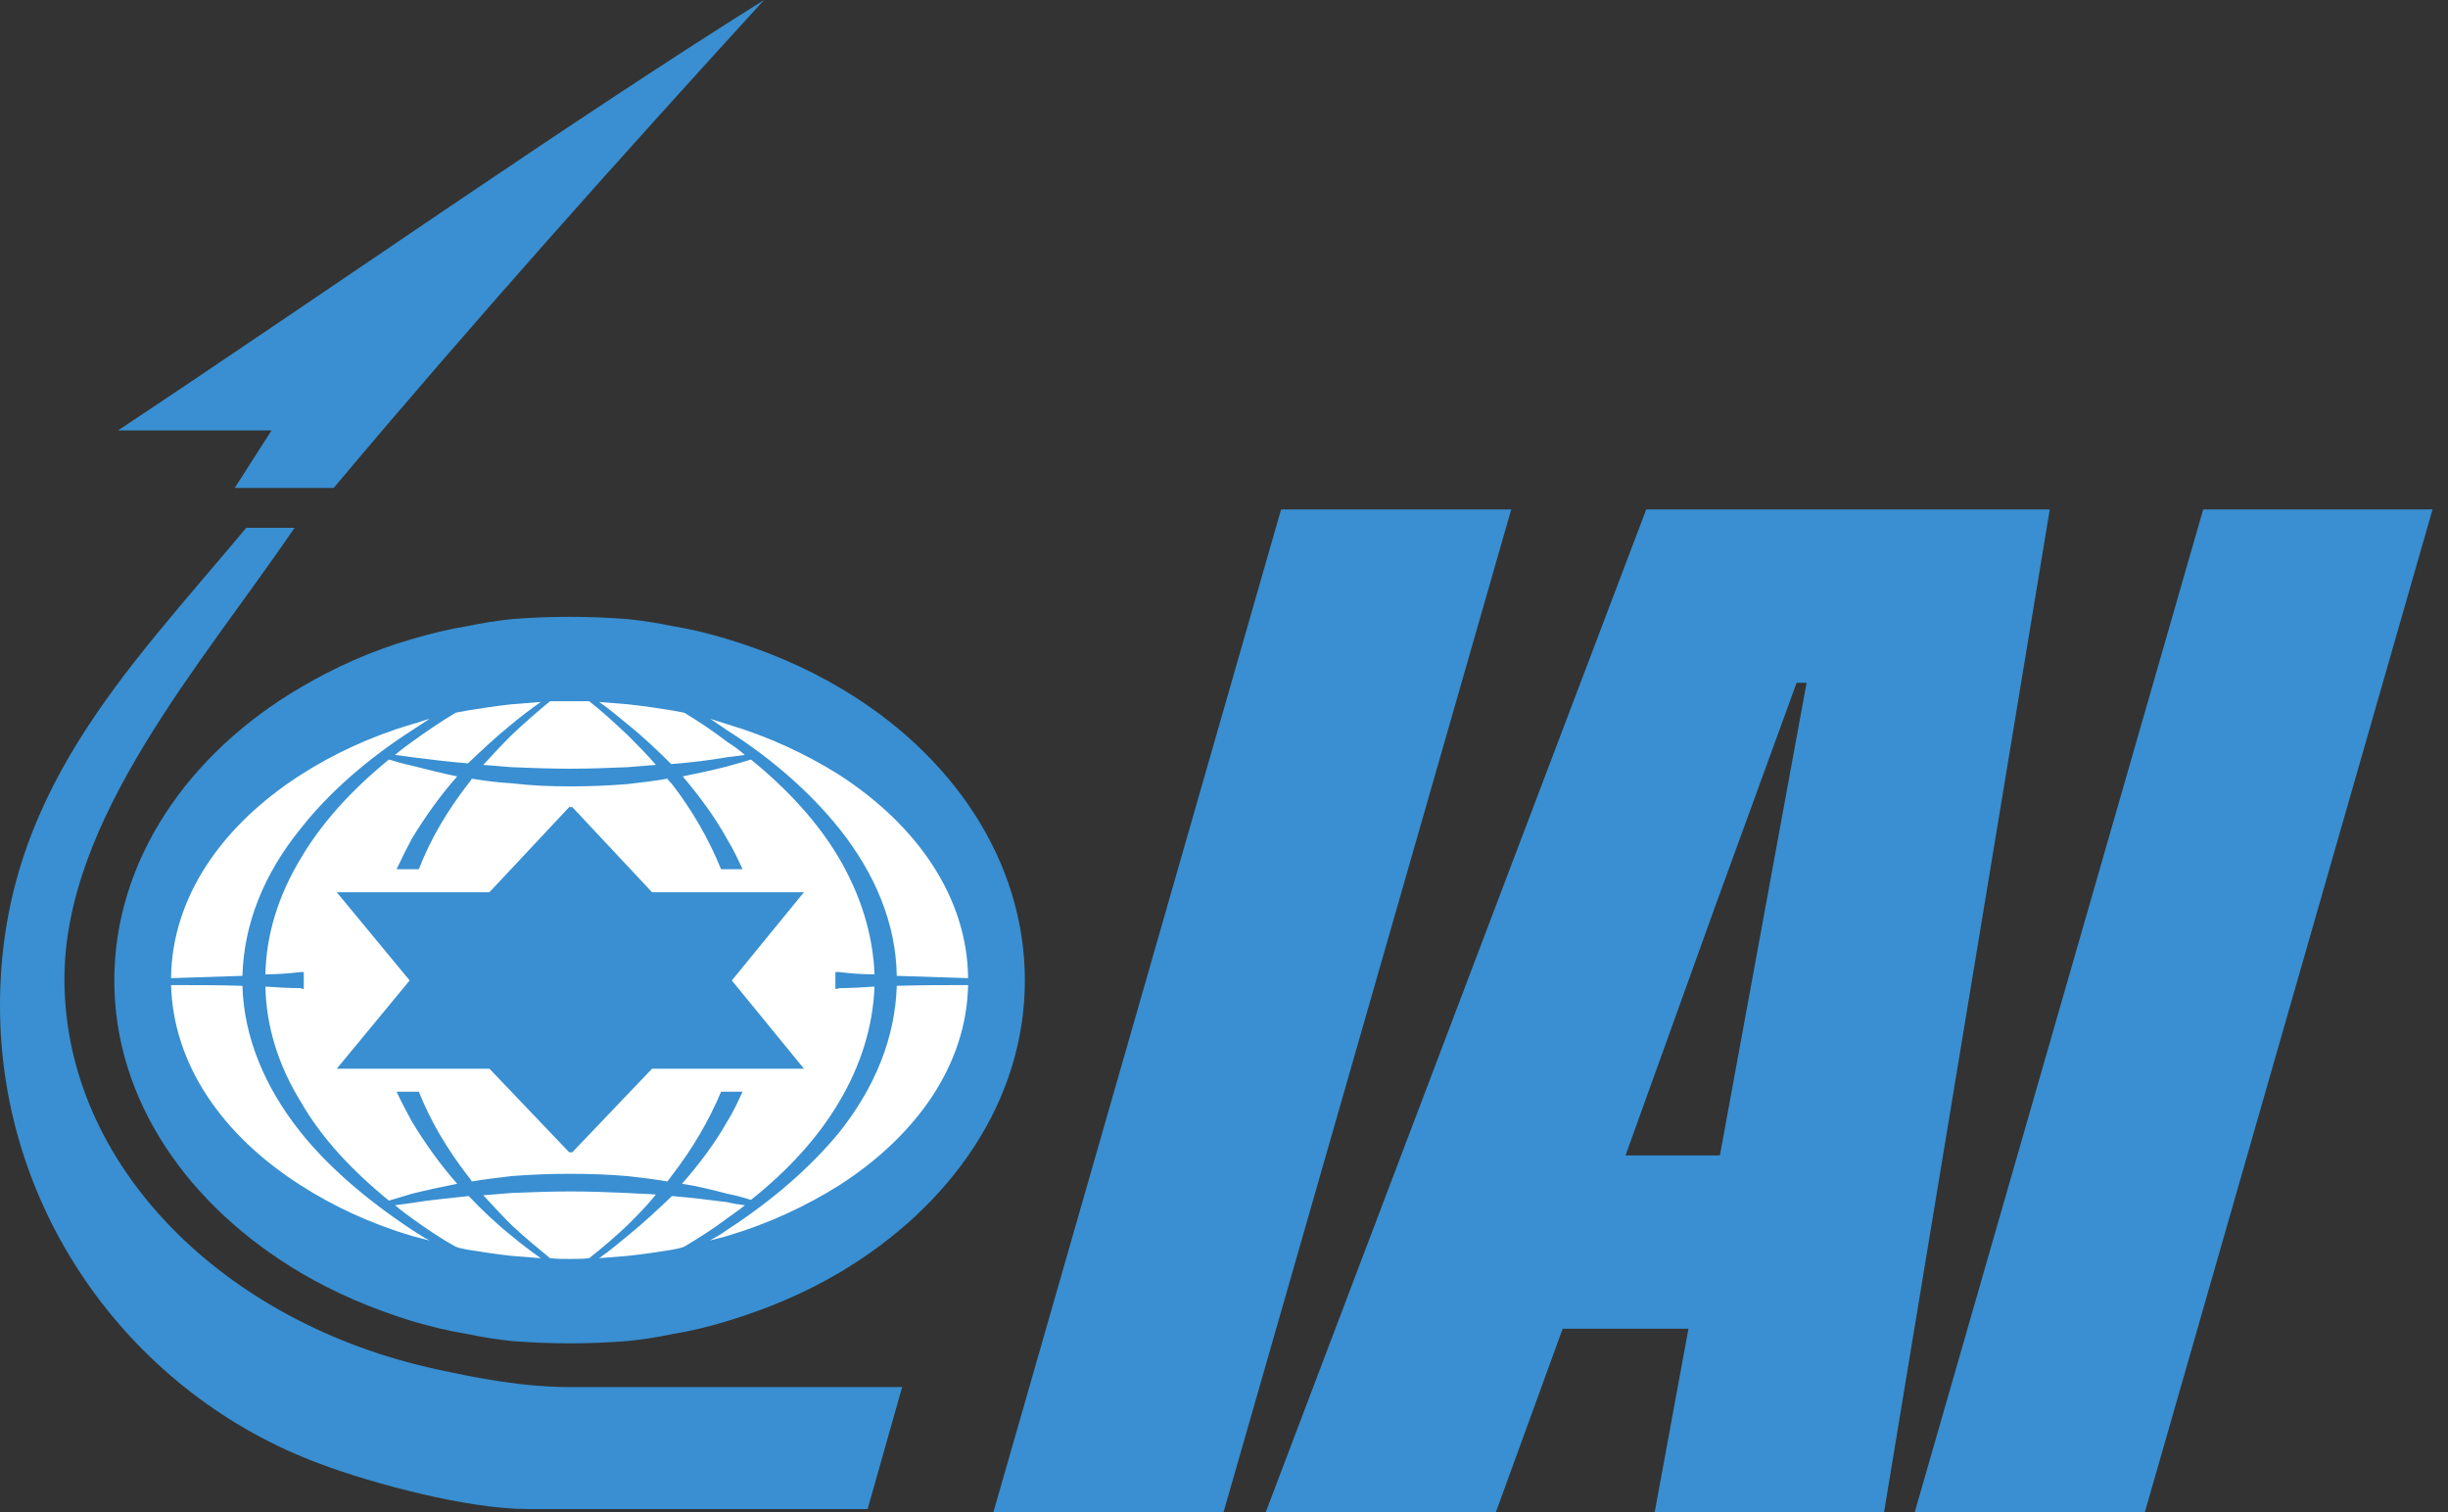 <svg width="136" height="84" viewBox="0 0 136 84" fill="none" xmlns="http://www.w3.org/2000/svg">
<rect x="0" y="0" width="136" height="84" fill="#333333" stroke="none"/>
<path d="M40.055 36.251C42.224 36.906 44.229 37.765 46.03 38.83C52.047 42.35 55.935 48.08 55.935 54.465C55.935 60.85 52.047 66.498 46.03 70.059C44.229 71.123 42.224 71.983 40.055 72.638C39.113 72.924 38.131 73.17 37.108 73.334C36.33 73.497 35.552 73.62 34.734 73.702C33.711 73.784 32.687 73.825 31.664 73.825C30.6 73.825 29.576 73.784 28.553 73.702C27.776 73.62 26.998 73.497 26.22 73.334C25.197 73.17 24.215 72.924 23.232 72.638C21.104 71.983 19.099 71.123 17.297 70.059C11.281 66.498 7.352 60.85 7.352 54.465C7.352 48.08 11.281 42.35 17.297 38.83C19.099 37.765 21.104 36.865 23.232 36.251C24.215 35.965 25.197 35.719 26.22 35.555C26.998 35.392 27.776 35.269 28.553 35.187C29.576 35.105 30.6 35.064 31.664 35.064C32.687 35.064 33.711 35.105 34.734 35.187C35.552 35.269 36.33 35.392 37.108 35.555C38.131 35.719 39.113 35.965 40.055 36.251Z" fill="white"/>
<path d="M22.885 40.572C23.226 40.359 23.525 40.146 23.866 39.933C23.525 40.018 23.226 40.146 22.885 40.231C20.584 40.913 18.496 41.894 16.706 43.044C12.316 45.857 9.546 49.863 9.503 54.338L13.467 54.21C13.552 51.312 14.66 48.542 16.706 46.028C18.24 44.067 20.371 42.192 22.885 40.572ZM22.885 68.658C23.226 68.743 23.525 68.828 23.866 68.913C23.525 68.743 23.226 68.53 22.885 68.317C20.371 66.654 18.24 64.822 16.706 62.904C14.703 60.39 13.552 57.62 13.467 54.764C12.146 54.722 10.825 54.722 9.503 54.722C9.631 59.154 12.359 63.075 16.706 65.845C18.496 66.996 20.584 67.976 22.885 68.658ZM28.426 69.766L30.045 69.894C29.491 69.51 28.937 69.084 28.426 68.658C27.573 67.976 26.764 67.209 26.039 66.442C24.931 66.569 23.908 66.654 22.885 66.825L21.948 66.953C22.246 67.209 22.587 67.464 22.885 67.677C23.652 68.231 24.462 68.785 25.315 69.254C25.528 69.34 25.741 69.382 25.996 69.425C26.806 69.553 27.616 69.68 28.426 69.766ZM28.426 40.231C28.937 39.805 29.491 39.379 30.045 38.995L28.426 39.123C27.616 39.209 26.806 39.337 25.996 39.464C25.741 39.507 25.528 39.55 25.315 39.592C24.462 40.104 23.652 40.658 22.885 41.212C22.587 41.425 22.246 41.681 21.948 41.936L22.885 42.064C23.908 42.192 24.931 42.32 25.996 42.405C26.764 41.681 27.573 40.913 28.426 40.231ZM34.861 68.061C35.415 67.507 35.969 66.953 36.438 66.356C35.926 66.314 35.415 66.314 34.861 66.271C33.838 66.228 32.773 66.186 31.707 66.186C30.557 66.186 29.491 66.228 28.426 66.271L26.849 66.399C27.36 66.953 27.872 67.507 28.426 68.061C29.108 68.7 29.832 69.297 30.557 69.894C30.94 69.936 31.281 69.936 31.665 69.936C32.006 69.936 32.389 69.936 32.73 69.894C33.497 69.297 34.179 68.7 34.861 68.061ZM34.861 42.618L36.438 42.49C35.969 41.936 35.415 41.382 34.861 40.828C34.179 40.189 33.497 39.55 32.73 38.953H31.665H30.557C29.832 39.55 29.108 40.189 28.426 40.828C27.872 41.382 27.36 41.936 26.849 42.49L28.426 42.618C29.491 42.661 30.557 42.703 31.665 42.703C32.773 42.703 33.838 42.661 34.861 42.618ZM40.401 67.677C40.742 67.422 41.083 67.209 41.382 66.953C41.041 66.91 40.742 66.868 40.401 66.782C39.421 66.654 38.356 66.527 37.333 66.442C36.523 67.209 35.713 67.976 34.861 68.658C34.35 69.084 33.838 69.51 33.284 69.894L34.861 69.766C35.713 69.68 36.523 69.553 37.333 69.425C37.546 69.382 37.802 69.34 38.015 69.254C38.867 68.743 39.677 68.231 40.401 67.677ZM40.401 42.064L41.382 41.936C41.083 41.681 40.742 41.425 40.401 41.212C39.677 40.658 38.867 40.104 38.015 39.592L37.333 39.464C36.523 39.337 35.713 39.209 34.861 39.123L33.284 38.995C33.838 39.379 34.35 39.805 34.861 40.231C35.713 40.913 36.523 41.681 37.29 42.447C38.356 42.362 39.421 42.234 40.401 42.064ZM46.624 47.69C45.473 45.729 43.811 43.897 41.722 42.192C41.296 42.32 40.87 42.447 40.401 42.575C39.592 42.789 38.739 42.959 37.929 43.13C38.867 44.238 39.719 45.388 40.401 46.624C40.742 47.178 40.998 47.732 41.254 48.286H40.401H40.06C39.379 46.624 38.484 45.047 37.333 43.556C37.248 43.47 37.162 43.385 37.077 43.257C36.353 43.385 35.628 43.47 34.861 43.556C33.838 43.641 32.773 43.684 31.707 43.684C30.557 43.684 29.491 43.641 28.426 43.513C27.701 43.47 26.977 43.385 26.21 43.257C26.167 43.343 26.082 43.47 25.996 43.556C24.846 45.047 23.908 46.624 23.269 48.286H22.885H22.033C22.289 47.732 22.587 47.136 22.885 46.582C23.61 45.388 24.42 44.238 25.4 43.13C24.547 42.959 23.738 42.746 22.885 42.533C22.459 42.447 22.033 42.32 21.607 42.192C19.518 43.897 17.856 45.729 16.706 47.69C15.47 49.735 14.788 51.909 14.745 54.125C15.385 54.125 16.024 54.082 16.706 53.997H16.876V54.935C16.834 54.935 16.748 54.935 16.706 54.892C16.024 54.892 15.385 54.849 14.745 54.807C14.788 57.023 15.47 59.197 16.706 61.2C17.856 63.203 19.518 64.993 21.607 66.697L22.885 66.314C23.738 66.1 24.547 65.93 25.4 65.76C24.42 64.651 23.61 63.501 22.885 62.307C22.587 61.754 22.289 61.2 22.033 60.645H22.885H23.269C23.908 62.265 24.846 63.842 25.996 65.333C26.082 65.419 26.167 65.547 26.21 65.632C26.977 65.504 27.701 65.419 28.426 65.333C29.491 65.248 30.557 65.206 31.665 65.206C32.773 65.206 33.838 65.248 34.861 65.333C35.628 65.419 36.353 65.504 37.077 65.632C37.162 65.504 37.248 65.419 37.333 65.291C38.484 63.799 39.379 62.265 40.06 60.645H40.401H41.254C40.998 61.2 40.742 61.754 40.401 62.307C39.719 63.501 38.867 64.651 37.887 65.76C38.739 65.888 39.592 66.1 40.401 66.314C40.87 66.399 41.296 66.527 41.722 66.654C43.811 64.993 45.473 63.16 46.624 61.2C47.817 59.197 48.499 57.023 48.584 54.807C47.902 54.849 47.263 54.892 46.624 54.892C46.538 54.935 46.496 54.935 46.41 54.935V53.997H46.624C47.263 54.082 47.902 54.125 48.584 54.125C48.499 51.909 47.817 49.735 46.624 47.69ZM40.401 68.658C42.703 67.976 44.791 66.996 46.624 65.845C50.928 63.075 53.698 59.154 53.783 54.722C52.462 54.722 51.141 54.722 49.82 54.764C49.735 57.62 48.627 60.39 46.624 62.904C45.047 64.822 42.958 66.654 40.401 68.317C40.103 68.53 39.762 68.743 39.421 68.913C39.762 68.828 40.103 68.743 40.401 68.658ZM46.624 43.044C44.791 41.894 42.703 40.913 40.401 40.231C40.103 40.146 39.762 40.018 39.464 39.933C39.762 40.146 40.103 40.359 40.401 40.572C42.958 42.192 45.047 44.067 46.624 46.028C48.627 48.542 49.777 51.312 49.82 54.21L53.783 54.338C53.741 49.863 50.971 45.857 46.624 43.044ZM40.401 35.501C42.66 36.183 44.748 37.078 46.624 38.186C52.888 41.851 56.937 47.817 56.937 54.466C56.937 61.114 52.888 66.996 46.624 70.703C44.748 71.811 42.66 72.706 40.401 73.388C39.421 73.687 38.398 73.942 37.333 74.113C36.523 74.283 35.713 74.411 34.861 74.496C33.796 74.582 32.73 74.624 31.665 74.624C30.557 74.624 29.491 74.582 28.426 74.496C27.616 74.411 26.806 74.283 25.996 74.113C24.931 73.942 23.908 73.687 22.885 73.388C20.669 72.706 18.581 71.811 16.706 70.703C10.441 66.996 6.35 61.114 6.35 54.466C6.35 47.817 10.441 41.851 16.706 38.186C18.581 37.078 20.669 36.14 22.885 35.501C23.908 35.203 24.931 34.947 25.996 34.776C26.806 34.606 27.616 34.478 28.426 34.393C29.491 34.307 30.557 34.265 31.665 34.265C32.73 34.265 33.796 34.307 34.861 34.393C35.713 34.478 36.523 34.606 37.333 34.776C38.398 34.947 39.421 35.203 40.401 35.501Z" fill="#398FD1"/>
<path d="M55.19 84H67.976L83.958 28.298H71.172L55.19 84Z" fill="#398FD1"/>
<path d="M106.375 84H119.16L135.142 28.298H122.4L106.375 84Z" fill="#398FD1"/>
<path d="M31.622 64.012L27.19 59.367H18.709L22.758 54.466L18.709 49.565H27.19L31.622 44.834H31.793L36.225 49.565H44.663L40.657 54.466L44.663 59.367H36.225L31.793 64.012H31.622Z" fill="#398FD1"/>
<path d="M48.201 83.829H29.279C25.997 83.829 20.712 82.423 17.772 81.315C7.415 77.479 0 67.464 0 55.872C0 44.152 7.032 37.291 13.68 29.321H16.365C11.166 36.95 3.537 45.516 3.58 54.466C3.623 64.737 12.402 73.516 24.292 76.073C26.636 76.585 29.108 77.053 31.665 77.053H50.119L48.201 83.829Z" fill="#398FD1"/>
<path d="M13.04 27.105H18.538C26.38 17.772 34.392 8.822 42.447 0C31.494 6.862 18.623 15.896 6.562 23.909H15.086L13.04 27.105Z" fill="#398FD1"/>
<path d="M95.294 50.332L90.308 64.183H95.294H95.55L100.366 37.93H99.812L95.294 50.332ZM70.32 84L91.459 28.298H95.294H113.876L104.67 84H95.294H91.928L93.803 73.814H86.814L83.106 84H70.32Z" fill="#398FD1"/>
</svg>
